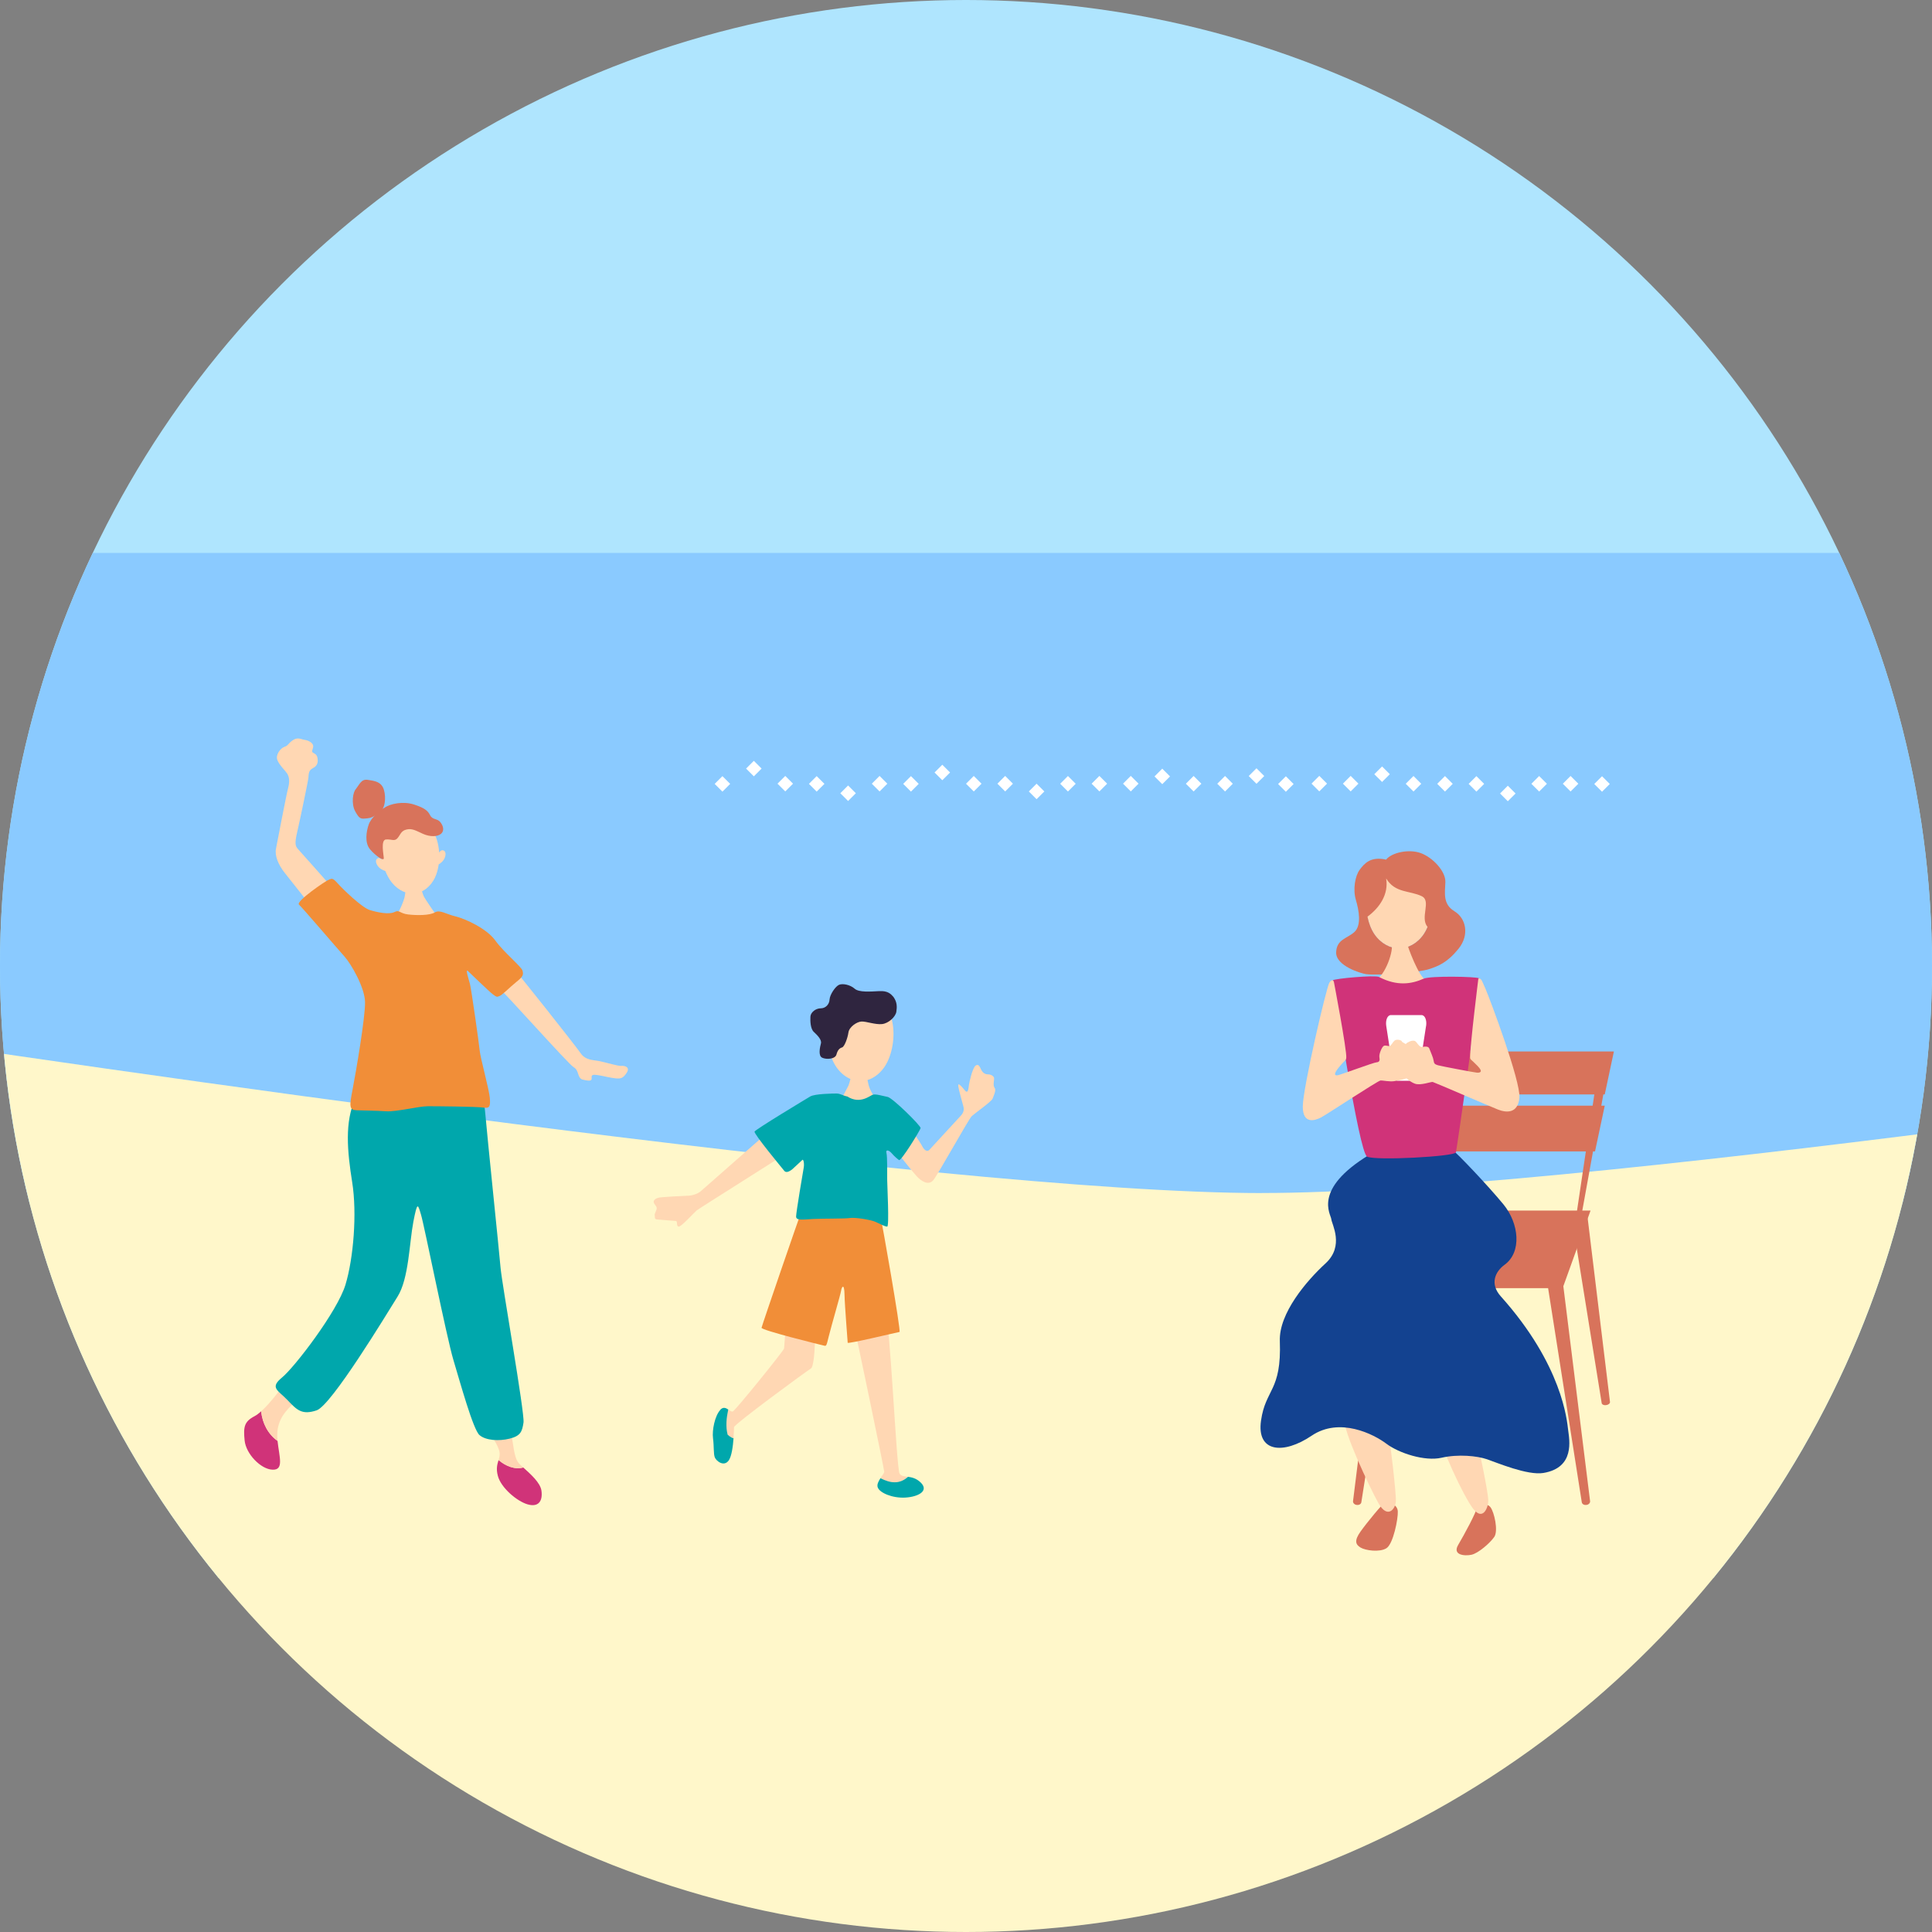 <?xml version="1.0" encoding="UTF-8"?>
<svg id="_レイヤー_1" data-name="レイヤー_1" xmlns="http://www.w3.org/2000/svg" width="340" height="340" xmlns:xlink="http://www.w3.org/1999/xlink" version="1.1" viewBox="0 0 340 340">
  <rect x="0" y="0" width="340" height="340" fill="#808080" stroke="none"/>
  <!-- Generator: Adobe Illustrator 29.1.0, SVG Export Plug-In . SVG Version: 2.1.0 Build 142)  -->
  <defs>
    <style>
      .st0 {
        fill: none;
      }

      .st1 {
        fill: #afe5fe;
      }

      .st2 {
        fill: #d8735b;
      }

      .st3 {
        fill: #ffd7b3;
      }

      .st4 {
        fill: #2f253f;
      }

      .st5 {
        fill: #134290;
      }

      .st6 {
        fill: #fff;
      }

      .st7 {
        fill: #f18e38;
      }

      .st8 {
        fill: #8acaff;
      }

      .st9 {
        fill: #00a7ac;
      }

      .st10 {
        fill: #fff7ca;
      }

      .st11 {
        fill: #d03379;
      }

      .st12 {
        clip-path: url(#clippath);
      }
    </style>
    <clipPath id="clippath">
      <circle class="st0" cx="170" cy="170" r="170"/>
    </clipPath>
  </defs>
  <g class="st12">
    <g>
      <rect class="st1" x="-31.71" y="-19.84" width="495.6" height="297.54"/>
      <rect class="st8" x="-31.71" y="97.3" width="495.6" height="114.46"/>
      <path class="st10" d="M222.06,209.96c-56.42-.02-209.68-22.62-253.76-29.3v167.46h495.6v-166.3c-50.98,7.81-188.82,28.15-241.83,28.13Z"/>
      <g>
        <rect class="st6" x="126.17" y="136.97" width="1.93" height="1.93" transform="translate(-60.3 130.38) rotate(-45.02)"/>
        <rect class="st6" x="131.7" y="134.31" width="1.93" height="1.93" transform="translate(-56.8 133.51) rotate(-45.03)"/>
        <rect class="st6" x="137.23" y="136.97" width="1.93" height="1.93" transform="translate(-57.06 138.2) rotate(-45.03)"/>
        <rect class="st6" x="142.76" y="136.97" width="1.93" height="1.93" transform="translate(-55.44 142.11) rotate(-45.02)"/>
        <rect class="st6" x="148.29" y="138.65" width="1.93" height="1.93" transform="translate(-55.01 146.52) rotate(-45.03)"/>
        <rect class="st6" x="153.82" y="136.97" width="1.93" height="1.93" transform="translate(-52.19 149.94) rotate(-45.03)"/>
        <rect class="st6" x="159.34" y="136.97" width="1.93" height="1.93" transform="translate(-50.57 153.84) rotate(-45.02)"/>
        <rect class="st6" x="164.87" y="134.98" width="1.93" height="1.93" transform="translate(-47.56 157.08) rotate(-45)"/>
        <rect class="st6" x="170.4" y="136.97" width="1.93" height="1.93" transform="translate(-47.32 161.75) rotate(-45.05)"/>
        <rect class="st6" x="175.93" y="136.97" width="1.93" height="1.93" transform="translate(-45.71 165.58) rotate(-45.03)"/>
        <rect class="st6" x="181.46" y="138.33" width="1.93" height="1.93" transform="translate(-45.08 169.7) rotate(-44.98)"/>
        <rect class="st6" x="186.98" y="136.97" width="1.93" height="1.93" transform="translate(-42.49 173.29) rotate(-45)"/>
        <rect class="st6" x="192.51" y="136.97" width="1.93" height="1.93" transform="translate(-40.85 177.31) rotate(-45.03)"/>
        <rect class="st6" x="198.04" y="136.97" width="1.93" height="1.93" transform="translate(-39.23 181.22) rotate(-45.03)"/>
        <rect class="st6" x="203.57" y="135.66" width="1.93" height="1.93" transform="translate(-36.68 184.74) rotate(-45.02)"/>
        <rect class="st6" x="209.1" y="136.97" width="1.93" height="1.93" transform="translate(-35.97 189.14) rotate(-45.05)"/>
        <rect class="st6" x="214.62" y="136.97" width="1.93" height="1.93" transform="translate(-34.39 192.83) rotate(-45)"/>
        <rect class="st6" x="220.15" y="135.59" width="1.93" height="1.93" transform="translate(-31.77 196.45) rotate(-45.02)"/>
        <rect class="st6" x="225.32" y="136.99" width="1.93" height="1.93" transform="translate(-31.3 200.3) rotate(-44.97)"/>
        <rect class="st6" x="231.21" y="136.97" width="1.93" height="1.93" transform="translate(-29.5 204.68) rotate(-45.03)"/>
        <rect class="st6" x="236.74" y="136.97" width="1.93" height="1.93" transform="translate(-27.86 208.69) rotate(-45.05)"/>
        <rect class="st6" x="242.26" y="135.3" width="1.93" height="1.93" transform="translate(-25.08 212.02) rotate(-45.03)"/>
        <rect class="st6" x="247.79" y="136.97" width="1.93" height="1.93" transform="translate(-24.68 216.29) rotate(-45)"/>
        <rect class="st6" x="253.32" y="136.97" width="1.93" height="1.93" transform="translate(-23.05 220.21) rotate(-45)"/>
        <rect class="st6" x="258.85" y="136.97" width="1.93" height="1.93" transform="translate(-21.4 224.23) rotate(-45.02)"/>
        <rect class="st6" x="264.38" y="138.67" width="1.93" height="1.93" transform="translate(-21.06 228.38) rotate(-44.97)"/>
        <rect class="st6" x="269.9" y="136.97" width="1.93" height="1.93" transform="translate(-18.12 232.18) rotate(-45.05)"/>
        <rect class="st6" x="275.43" y="136.97" width="1.93" height="1.93" transform="translate(-16.58 235.83) rotate(-45)"/>
        <rect class="st6" x="280.96" y="136.99" width="1.93" height="1.93" transform="translate(-14.97 239.77) rotate(-45)"/>
      </g>
      <g>
        <path class="st3" d="M147.02,187.53c1.15,1.84,2.91,2.75,4.39,2.75s3.24-.91,4.39-2.75c2.4-3.85,2.34-12.53-4.39-12.53s-6.79,8.67-4.39,12.53Z"/>
        <path class="st3" d="M152.41,188.8c-.2,0-2.21-.07-2.46-.09-.1.41-.43,1.93-.68,2.43s-1.18,2.27-1.43,2.52c.45.69,5.65.67,6.65,0-.53-.25-1.48-1.97-1.63-2.71-.15-.73-.45-1.88-.45-2.16Z"/>
        <path class="st4" d="M157.25,175.46c-.46-.52-.98-1.12-2.49-1.04s-3.59.26-4.36-.43c-.78-.69-2.07-.95-2.72-.69-.65.26-1.64,1.73-1.69,2.59-.04.86-.69,1.56-1.56,1.56s-1.77.69-1.81,1.47c-.04.78,0,2.12.6,2.68.6.56,1.43,1.38,1.25,2.03-.17.65-.52,2.16.22,2.51.73.35,2.29.26,2.51-.56.22-.82.56-1.12.99-1.25s.99-1.69,1.12-2.64c.13-.95,1.47-1.9,2.33-1.92.86-.02,2.42.58,3.59.45,1.17-.13,2.38-1.3,2.51-2.16.13-.86.15-1.69-.49-2.59Z"/>
        <path class="st3" d="M159.94,198.19c-.48.43-2.38,3.41-2.42,3.8-.04.39,3.11,4.28,3.85,5.06.73.78,2.03,1.69,2.9.61.86-1.08,6.22-10.76,6.74-11.24.52-.48,3.5-2.59,3.67-3.07.17-.48.69-1.49.35-1.91s-.04-1.42-.09-1.72c-.04-.3-.48-.65-1.08-.65s-.99-.39-1.21-.86c-.22-.48-.43-1.04-.95-.69-.52.35-1.08,2.72-1.17,3.33-.09.6-.13,1.77-.73,1.04-.6-.73-1.25-1.47-1.17-.78.09.69.73,2.9.82,3.28s.43,1.12-.35,1.94c-.78.82-5.19,5.66-5.57,6.05-.39.39-.91,0-1.25-.69s-2.33-3.5-2.33-3.5Z"/>
        <path class="st3" d="M136,198.58c-.78.52-12.4,10.85-12.79,11.15-.39.3-1.21.65-2.03.69-.82.04-4.75.22-5.27.35-.52.13-.95.43-.86.82.09.39.52.65.52,1.04s-.43.95-.35,1.25c.09.3-.17.69.48.73.65.04,2.9.22,3.24.26s.04.78.43.99,2.77-2.46,3.24-2.85c.48-.39,15.17-9.59,15.77-10.07.6-.48-2.38-4.36-2.38-4.36Z"/>
        <path class="st3" d="M128.16,248.05c.32.21.59.44.82.33.52-.26,9.01-10.76,9.01-11.08s.39-4.93.47-6.09c0,0,4.72-.19,4.91.65.19.84.13,8.49-.65,8.96-.78.47-13.55,9.84-13.55,10.35,0,.21-.01,1-.08,1.94-.49-.09-1.04-.64-1.04-.64-.37-1.47-.2-2.95.11-4.42Z"/>
        <path class="st9" d="M126.74,248.12c.53-.59,1.01-.34,1.42-.07-.31,1.47-.48,2.95-.11,4.42,0,0,.55.55,1.04.64-.1,1.4-.33,3.15-.83,3.88-.84,1.22-2.2.14-2.46-.5-.26-.65-.13-1.94-.32-3.37-.19-1.43.32-3.95,1.27-4.99Z"/>
        <path class="st3" d="M150.11,232.43s4.93-1.62,5.7-1.25c.78.37,1.94,27.24,2.5,28.15.28.45.81.47,1.46.56-1.51,1.34-3.05,1.14-4.84.24.32-.48.68-.9.68-1.13,0-.45-5.12-25.02-5.51-26.58Z"/>
        <path class="st9" d="M159.78,259.89c.67.09,1.46.25,2.24,1,1.54,1.49-.43,2.53-2.7,2.66-2.27.13-4.54-.84-4.86-1.81-.17-.5.15-1.08.49-1.6,1.78.9,3.33,1.09,4.84-.24Z"/>
        <path class="st7" d="M141.06,213.18c-.26.52-6.96,20.05-7.04,20.48-.09.43,10.28,2.98,10.85,3.11.56.13.52.3.99-1.64.48-1.94,2.07-7.35,2.16-7.99.09-.65.56-1.43.6.65.04,2.07.56,8.25.56,8.51s8.82-1.86,9.12-1.9-3.11-19.53-3.37-20.4c-.26-.86-13.87-.82-13.87-.82Z"/>
        <path class="st9" d="M149.09,192.96c-.72-.13-1.21-.52-1.86-.52s-3.83.04-4.64.52c-.81.48-9.62,5.79-9.8,6.18-.17.39,4.93,6.53,5.23,6.91s.86.17,1.43-.3c.56-.48,1.6-1.51,1.77-1.64.17-.13.35.65.22,1.38-.13.73-1.34,7.86-1.34,8.6s1.17.52,2.98.43c1.81-.09,5.75-.04,6.48-.17.73-.13,3.46.22,4.54.69,1.08.48,1.64.82,2.03.82s0-7.35,0-8.21.04-4.15-.13-4.75c-.17-.61.39-.56.91.04.52.6.95.95,1.3,1.21.35.26,3.72-5.23,3.8-5.62.09-.39-4.93-5.32-5.79-5.49-.86-.17-2.07-.54-2.59-.4-.52.14-2.25,1.78-4.54.31Z"/>
      </g>
      <g>
        <path class="st11" d="M95.29,262.36c-.19-1.46-2.01-3.02-3.21-4.11-1.46.41-3.09-.23-4.34-1.31-.21.72-.48,1.48-.12,2.81.55,2.06,3.32,4.43,5.22,4.99,1.9.55,2.69-.55,2.45-2.37Z"/>
        <g>
          <path class="st3" d="M71.5,155.78c.16-.01,2.24,0,2.44-.03.1.35.45,1.64.67,2.06.23.42,1.83,2.81,2.04,3.02-2.15,2.25-5.37,2.19-7.03.4.4-.25,1.5-2.68,1.62-3.55.09-.64.27-1.65.26-1.89Z"/>
          <path class="st3" d="M77.83,149.62c-.2.01-.39.2-.55.41-.2-3.26-1.92-6.5-5.84-6.01-3.92.48-4.81,4.04-4.21,7.25-.21-.16-.44-.3-.63-.26-.25.04-.68.36-.25,1.18.41.76,1.23,1.01,1.46,1.09.32.78.71,1.49,1.16,2.05,1.19,1.47,2.81,2.07,4.09,1.91,1.28-.16,2.71-1.13,3.51-2.85.3-.65.52-1.43.63-2.27.21-.13.94-.57,1.15-1.41.23-.9-.28-1.1-.53-1.08Z"/>
          <path class="st2" d="M67.63,142.17c1.07-.77,3.38-1.19,5.22-.59,1.84.59,2.43,1.07,2.85,1.9.42.83,1.25.53,1.78,1.19.53.65.77,1.54.12,2.08-.65.53-1.96.53-3.15,0-1.19-.53-1.9-1.01-2.91-.77-1.01.24-1.07.95-1.6,1.54-.53.59-.99.15-2,.21-1.01.06-.4,2.79-.4,3.32s-1.4-.39-2.41-1.57c-1.01-1.19-.65-3.21-.24-4.39.42-1.19,2.02-2.61,2.73-2.91Z"/>
          <path class="st2" d="M62.64,138.84c.65-.83.95-1.78,2.08-1.6,1.13.18,2.43.3,2.85,1.78.42,1.48.12,3.21-.53,3.68-.65.47-1.19,1.19-2.37,1.31-1.19.12-1.37.18-2.14-1.19-.77-1.37-.42-3.5.12-3.98Z"/>
          <path class="st3" d="M58.43,156.18c-1.01-1.19-5.52-6.23-6-6.77-.48-.53-.59-1.01-.12-3.03s1.9-8.85,1.96-9.5c.06-.65,0-1.31.83-1.72.83-.42.89-1.13.77-1.78-.12-.65-.47-.71-.83-.95-.36-.24.3-.89,0-1.42s-1.07-.77-1.54-.83-1.13-.53-2.02.12c-.89.65-.71.89-1.42,1.13-.71.24-1.6,1.42-1.25,2.32s1.42,1.9,1.72,2.37.53,1.25.18,2.55-1.9,9.5-2.14,10.69c-.24,1.19.36,2.79,1.6,4.33,1.25,1.54,3.62,4.63,4.04,5.05s3.74-2.32,4.21-2.55Z"/>
          <path class="st3" d="M90.3,170.37c.36.24,10.98,13.65,11.87,14.96.89,1.31,2.26,1.19,3.38,1.42,1.13.24,3.27.89,3.8.83.53-.06,1.6.18.95,1.19s-1.07,1.07-1.9,1.01c-.83-.06-2.43-.47-2.91-.53-.47-.06-1.37-.3-1.37.24s.18.95-1.66.48c-.89-.36-.53-1.6-1.48-2.14-.95-.53-12.41-13.48-13.42-14.19s1.42-3.21,2.73-3.27Z"/>
          <path class="st3" d="M92.08,258.25c-.3-.27-.56-.51-.75-.72-.95-1.03-.95-3.56-1.42-5.38s-1.58-1.5-2.85-1.5c0,0-1.42.16-1.19.87.24.71,1.98,2.93,2.06,4.2.03.45-.07.83-.19,1.23,1.25,1.08,2.89,1.72,4.34,1.31Z"/>
          <path class="st11" d="M45.95,248.38c-.4.36-.8.66-1.16.85-1.82.95-1.98,1.9-1.74,4.27s2.85,5.07,4.91,5.14c2.04.08,1.2-2.18.88-5.07-1.66-1.16-2.68-3.11-2.88-5.2Z"/>
          <path class="st3" d="M52.47,244.08c-1.03-1.35-1.98-1.03-2.61-.24-.51.63-2.28,3.09-3.9,4.53.21,2.09,1.23,4.04,2.88,5.2,0-.03,0-.05,0-.07-.32-2.93.87-4.67,2.61-6.33,1.74-1.66,1.98-1.82,1.03-3.09Z"/>
          <path class="st9" d="M83.18,192.55c1.03,0,1.9-.4,2.22,3.4.32,3.8,2.45,24.3,2.69,27.15.24,2.85,4.27,25.57,4.04,27.23-.24,1.66-.55,2.37-2.45,2.85-1.9.47-4.2.32-5.3-.63-1.11-.95-3.4-9.26-4.59-13.22-1.19-3.96-5.14-23.75-5.7-25.57-.55-1.82-.63-2.45-1.35,1.27-.71,3.72-.79,9.97-2.77,13.14-1.98,3.17-11.64,19.15-14.25,20.03-2.61.87-3.48-.08-5.14-1.82-1.66-1.74-3.17-2.14-.95-3.96,2.22-1.82,9.74-11.64,11.16-16.31,1.42-4.67,2.06-12.59,1.19-18.05-.87-5.46-1.35-10.61.55-14.72.79-1.66,19.63-.71,20.66-.79Z"/>
          <path class="st7" d="M58.01,154.75c.36-.12.53-.3,1.42.71s4.27,4.27,5.64,4.69c1.37.42,3.38.83,4.33.36.95-.47.89.24,2.43.42,1.54.18,3.8.18,4.69-.36.89-.53,1.96.3,3.68.71,1.72.42,5.46,2.14,6.95,4.21,1.48,2.08,4.63,4.63,4.81,5.34.18.71.12,1.01-1.07,1.96s-2.49,2.32-2.97,2.49c-.47.18-.47.24-1.19-.3-.71-.53-3.92-3.68-4.39-4.1-.47-.42.12,1.37.36,2.26s1.6,10.45,1.72,11.75c.12,1.31,1.66,6.83,1.78,8.31.12,1.48,0,1.9-1.13,1.72-1.13-.18-8.07-.24-9.74-.24s-5.58,1.01-7.36.89c-1.78-.12-3.98-.12-5.22-.18-1.25-.06-1.31-.59-.71-3.62.59-3.03,2.26-12.82,2.2-15.43-.06-2.61-2.49-6.77-3.62-8.01-1.13-1.25-7.42-8.61-8.01-9.14-.59-.53,4.63-4.16,5.4-4.45Z"/>
        </g>
      </g>
      <g>
        <g>
          <g>
            <polygon class="st2" points="284.02 185.04 250.61 185.04 249 192.6 282.41 192.6 284.02 185.04"/>
            <polygon class="st2" points="249 194.58 247.29 202.63 280.7 202.63 282.41 194.58 249 194.58"/>
          </g>
          <polygon class="st2" points="275 226.69 241.57 226.69 246.48 213.04 279.91 213.04 275 226.69"/>
          <path class="st2" d="M277.76,214.35h.05c.22.05.43-.08.46-.26l4.31-23.8c.12-.66-.13-1.27-.56-1.34l-.1-.02c-.43-.07-.86.43-.96,1.09l-3.56,23.92c-.03.19.13.37.35.41Z"/>
          <path class="st2" d="M279.13,264.84h.09c.37-.06.64-.35.61-.66l-4.84-38.9c-.13-1.08-.83-1.9-1.55-1.8l-.17.02c-.72.1-1.16,1.08-.99,2.16l6.09,38.72c.05.3.39.51.76.46Z"/>
          <path class="st2" d="M238.81,264.84h-.09c-.37-.06-.64-.35-.61-.66l4.84-38.9c.13-1.08.83-1.9,1.55-1.8l.17.02c.72.1,1.16,1.08.99,2.16l-6.09,38.72c-.05.3-.39.51-.76.46Z"/>
          <path class="st2" d="M282.62,247.27h.09c.37-.06.65-.31.62-.56l-3.91-32.19c-.11-.89-.78-1.56-1.5-1.46l-.17.02c-.72.1-1.18.93-1.04,1.82l5.16,32.02c.04.25.38.41.75.36Z"/>
          <path class="st2" d="M245.22,247.27h-.09c-.37-.06-.65-.31-.62-.56l3.91-32.19c.11-.89.78-1.56,1.5-1.46l.17.02c.72.1,1.18.93,1.04,1.82l-5.16,32.02c-.04.25-.38.41-.75.36Z"/>
          <path class="st2" d="M246.93,214.35h.05c.22.05.43-.08.47-.27l4.36-24.07c.12-.67-.13-1.29-.56-1.36l-.1-.02c-.43-.07-.86.43-.96,1.1l-3.61,24.19c-.03.19.13.37.35.41Z"/>
        </g>
        <g>
          <path class="st3" d="M250.56,164.39c-1.13,1.69-2.88,2.53-4.35,2.53s-3.21-.84-4.35-2.53c-2.38-3.54-2.32-11.52,4.35-11.52s6.72,7.97,4.35,11.52Z"/>
          <path class="st2" d="M255.93,160.34c-2.04-1.23-1.64-3.2-1.57-5.11.07-1.91-2.25-4.36-4.36-5.11-2.11-.75-5.11-.07-6.07,1.16-2.73-.61-3.82.68-4.64,1.77-.82,1.09-1.23,3.48-.68,5.32s1.02,4.5-.27,5.66c-1.3,1.16-3.1,1.26-3.2,3.54-.11,2.42,4.41,3.74,5.23,3.86,2.26.31,9.36-.31,11.06-.86,1.7-.55,3.27-1.16,5.25-3.61,1.98-2.45,1.3-5.39-.75-6.61ZM250.56,164.39c-1.13,1.69-2.88,2.53-4.35,2.53s-3.21-.84-4.35-2.53c-.56-.83-.98-1.91-1.21-3.07,2.17-1.6,3.75-3.96,3.29-6.73,1.57,2.62,4.19,2.1,6.29,3.14,1.7.85-.39,3.77,1,5.4-.19.46-.41.88-.66,1.25Z"/>
          <path class="st3" d="M244.83,165.87c.35.23,2.28.35,2.75,0,.14.77,2.12,6.08,3.36,6.62-1.47,2.07-6.02,2.28-8.86,0,1.67-.77,3.34-5.35,2.76-6.62Z"/>
          <path class="st2" d="M259.96,265.18c.47-.2,1.67-.8,2.34.07.67.87,1.4,4.15.67,5.22-.74,1.07-2.81,2.88-4.01,3.14s-3.41.07-2.34-1.74c1.07-1.81,3.21-5.75,3.34-6.69Z"/>
          <path class="st2" d="M243.78,264.38c.6-.13,2.14.33,2.21,1.6s-.8,5.75-2.01,6.49c-1.2.74-3.68.4-4.55-.13-.87-.53-1.14-1.2,0-2.81,1.14-1.6,3.95-5.02,4.35-5.15Z"/>
          <path class="st3" d="M253.28,252.14c1.27-.74,5.95.07,6.42,1,.47.94,2.21,9.56,2.21,10.9s-.94,3.61-2.61,1.54-6.02-11.44-6.02-13.44Z"/>
          <path class="st3" d="M236.62,249.8c1-.87,7.16.4,7.56,1.74s1.54,11.23,1.47,12.64c-.07,1.4-1.47,3.21-3.08.33-1.6-2.88-6.29-12.84-5.95-14.71Z"/>
          <path class="st5" d="M255.62,202.39c.67.4,6.22,6.22,8.96,9.56,2.74,3.34,3.28,8.39.2,10.63-1.66,1.21-2.64,3.35-.67,5.55,10.86,12.12,11.66,21.89,11.86,23.56.2,1.67,1.25,6.6-4.37,7.53-2.78.46-8.16-1.81-9.9-2.41-1.74-.6-5.08-.94-8.02-.27-2.94.67-7.49-.8-9.7-2.47-2.21-1.67-8.23-4.75-13.17-1.4-4.95,3.34-9.7,2.94-8.89-2.67.8-5.62,3.63-5.15,3.31-13.99-.18-4.9,4.71-10.62,8.06-13.69,3.34-3.08,1.07-6.89,1-7.76-.07-.87-3.34-5.22,6.62-11.3,1.67-.87,12.97-1.34,14.71-.87Z"/>
          <path class="st11" d="M234.52,172.53c.33-.33,7.47-.96,8.16-.6,3.21,1.67,5.75,1.24,7.86.3,1.2-.53,9.3-.37,9.73-.07.43.3-3.88,29.91-4.05,30.64s-14.16,1.49-15.63.75c-1.47-.74-5.83-30.16-6.07-31.03Z"/>
          <path class="st6" d="M250.97,180.57c.16-1.03-.2-1.93-.81-1.93h-5.39c-.61,0-.97.9-.81,1.93l1.39,9.01c.05.35.36.62.68.62h2.86c.32,0,.63-.27.68-.62l1.39-9.01Z"/>
          <path class="st3" d="M260.16,172.2c.53.07.43-.08,1.24,1.76.8,1.84,6.25,16.38,5.99,19.23-.27,2.84-2.34,2.64-3.78,2.07-1.44-.57-11.17-4.78-11.47-4.85-.3-.07-2.14.67-3.14.3s-2.07-1.37-2.17-1.97c-.1-.6-.8-1.94-.3-3.18.5-1.24.67-1.77,1.14-2.07s1.17-.5,1.47-.2c.3.3.5.7.84.9.33.2,1.3-.33,1.57.37.27.7.67,1.57.74,2.07.07.5.17.67.77.84.6.17,6.42,1.27,6.85,1.3.43.03,1.24-.03.13-1.17-1.1-1.14-1.31-1.1-1.32-1.49-.02-2.14,1.45-13.91,1.45-13.91Z"/>
          <path class="st3" d="M234.73,172.81c-.04-.29-.33-.56-.78.12-.53.82-4.68,18.62-4.68,21.8s2.14,2.47,3.18,1.94c1.04-.54,10.03-6.49,10.5-6.52.47-.03,1.64.27,2.51.1s2.81-.43,3.41-1.34c.6-.9.47-2.41.17-2.61-.3-.2-.7-1.07-.77-1.44s-.27-.6-.64-.94c-.37-.33-.94-.5-.94-.67s-.9-.47-1.3-.1c-.4.37-.47.77-.8.9-.33.13-.77-.2-1.1.03-.33.23-.84,1.44-.74,1.97s.03.87-.5.9-6.25,2.17-6.79,2.27-.9-.1.2-1.44c1.1-1.34,1.2-1.11,1.26-1.63.13-1.27-2.18-13.37-2.18-13.37Z"/>
        </g>
      </g>
    </g>
  </g>
</svg>